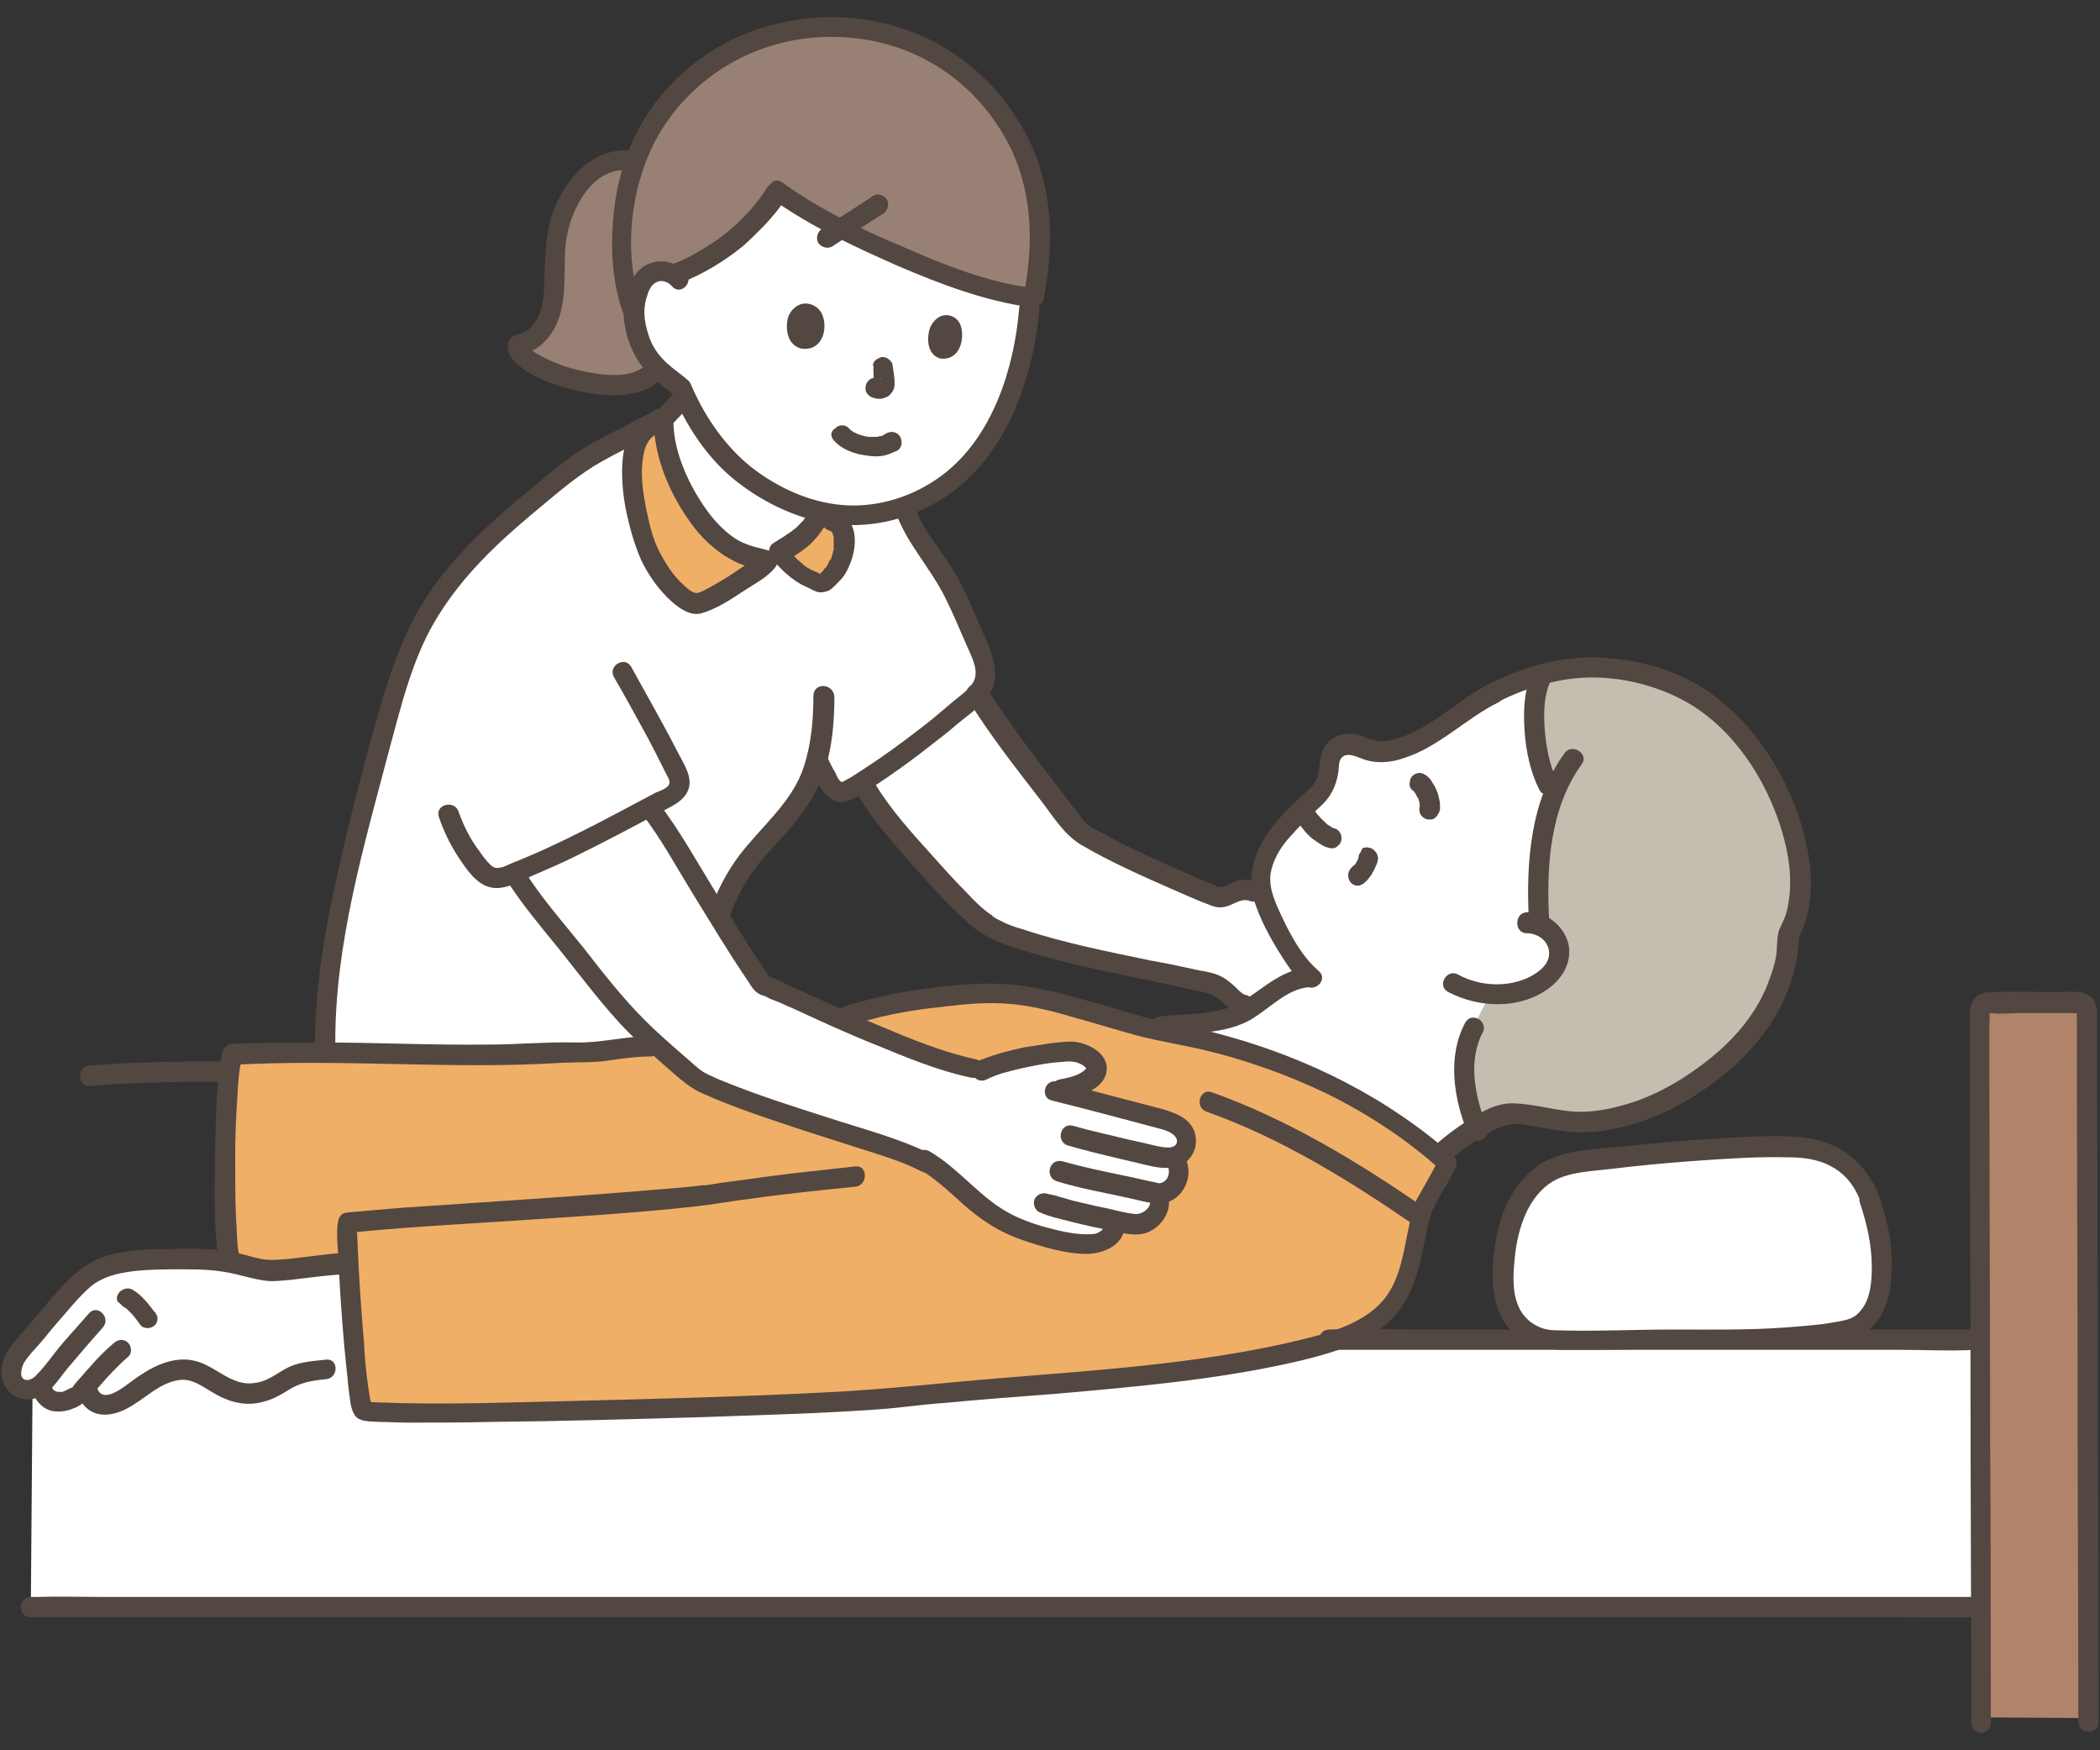 <?xml version="1.0" encoding="utf-8"?>
<!-- Generator: Adobe Illustrator 27.5.0, SVG Export Plug-In . SVG Version: 6.00 Build 0)  -->
<svg version="1.1" id="レイヤー_1" xmlns="http://www.w3.org/2000/svg" xmlns:xlink="http://www.w3.org/1999/xlink" x="0px"
	 y="0px" viewBox="0 0 300 250" style="enable-background:new 0 0 300 250;" xml:space="preserve">
<rect x="0" y="0" width="300" height="250" fill="#333333" stroke="none"/>
<g id="group_00000160186915241253908240000005986105501624910732_">
	<g>
		<path style="fill:#FFFFFF;" d="M5.6,189.2c-0.9,1.1-1.8,2.2-2.7,3.3c-0.9,1.1-1.7,2.7-0.9,4.3c0.9,1.7,2.8,1.3,3.9,0.4
			c0.1,0.3,0.1,0.5,0.1,0.5c0.7,3.2,4.4,2.1,5.7,0.5c0,0,0.3-0.4,0.5-0.7c0.1,0.5,0.3,0.9,0.3,0.9c1.3,4.1,5.8,0.8,7.5-0.5
			c1.8-1.4,5.1-3.1,7.4-2.4c2.7,0.7,4.4,3,7.3,3.3c1.5,0.1,3.1-0.2,4.4-0.8c1.2-0.6,2.1-1.5,3.3-1.9c1.2-0.4,2.4-0.5,4.2-0.7
			c0,0,2.2,0,4.4,0c-0.5-4.5-0.9-10.8-1.1-15.3c-0.2,0-0.3,0-0.3,0c-3,0.2-7,0.8-10,1c-2.4,0.1-4.6-0.8-6.9-1.2
			c-1.4-0.2-3.3-0.4-5.1-0.4c-3.5,0-7.4,0-10.8,0.6c-3.2,0.6-4.9,2.2-7,4.6C8.2,186.1,6.9,187.7,5.6,189.2z"/>
	</g>
	<g>
		<path style="fill:#FFFFFF;" d="M187.4,139.7c-2.3-1.8-5.8-7.9-6.9-11.4c-2.9-2.5-4.3-0.2-6.3,0c-2.2-0.8-4.1-1.5-7.5-3.1
			c-3.9-1.8-8.9-4-12.4-6.2c-2.9-3.2-11.7-14.9-14.1-18.7c0,0-0.3-0.4-0.7-1.1c-1,1-2.5,2-4.2,3.5c-1.8,1.6-8.2,6.4-12.2,8.9
			c0.6,0.9,0.9,1.5,0.9,1.5c2.1,3.6,13.8,17.2,17.2,19.1c-0.6-0.3-1.4-1-2.3-1.8c1.4,1.1,2.3,1.8,2.3,1.8c3.7,2.9,27.2,7.2,30.8,8.1
			c3.2,0.3,4.1,3.2,6,3.3c0,0,0.4,0,1.1,0.1c2.6-1.7,5.1-4.1,8.1-4"/>
	</g>
	<g>
		<path style="fill:#FFFFFF;" d="M282.6,230.1c-2.9,0-245.8,0.1-278.2,0.1L4.7,192c7,0,275,0.1,277.9,0.1V230.1z"/>
	</g>
	<g>
		<path style="fill:#FFFFFF;" d="M188.9,112.5c0.3-0.6,0.6-1.2,0.7-1.9c0.3-1.7,0-3.8,2.4-4.3c0.9-0.2,1.8,0,2.6,0.4
			c4.1,2,9.2-1.5,12.8-3.9c2-1.6,4-2.9,6-3.8c2.5-1.2,4.8-2.1,7-2.7c-0.1,0.2-0.2,0.4-0.2,0.4c-1.9,3.9-1,11.9,0.9,15.5
			c0,0,0.3,0.5,0.8,1.4c-2,5.2-2.5,11.7-2,18.6c0.4,0.2,0.8,0.4,1.2,0.7c0.9,0.7,1.6,1.9,1.7,3c0.2,1.7-0.8,3.3-2.2,4.3
			c-2.2,1.5-4.9,2.1-7.6,2c-1.1,2.2-2.4,4.7-2.4,4.7c-1.9,3.6-1.7,9,0.4,14.3c-1.9,1.2-3.9,2.7-5.3,4c-6.8-5.8-14.8-10.3-23.1-13.4
			c-4.4-1.6-8.8-2.9-13.4-3.8c-1.6-0.3-3.1-0.6-4.6-1c4.6-0.8,7.7-0.3,11.7-1.6c3.7-1.2,7-5.7,11.2-5.6c-2.4-1.9-6.1-8.5-7.1-11.9
			c-0.5-1.7-0.5-3.8,0.7-6.2c1.4-2.9,5.3-6.6,7.2-8.1C188.5,113.2,188.7,112.9,188.9,112.5z"/>
	</g>
	<g>
		<path style="fill:#C3BEAF;" d="M254.7,114.2c3,6.9,3.7,14.2,1,19.2c-0.1,9.7-7.2,18-16,22.7c-4.2,2.7-10.8,4.6-15.5,4.1
			c-4.2-0.5-7-1.5-9.2-1c-1,0.2-2.6,0.9-4.2,1.9c-2.1-5.3-2.4-10.7-0.4-14.3c0,0,1.3-2.5,2.4-4.7c2.7,0.2,5.4-0.4,7.6-2
			c1.4-1,2.4-2.6,2.2-4.3c-0.1-1.1-0.8-2.3-1.7-3c-0.4-0.3-0.8-0.5-1.2-0.7c-0.5-6.9,0.1-13.4,2-18.6c-0.5-0.9-0.8-1.4-0.8-1.4
			c-1.9-3.6-2.8-11.6-0.9-15.5c0,0,0.1-0.1,0.2-0.4c7.1-1.9,13.1-0.8,19,1.5C246,100.3,251.6,107,254.7,114.2z"/>
	</g>
	<g>
		<path style="fill:#EFAF67;" d="M119.9,145.5c3.2-1.2,10.9-3.1,19-3.5c6-0.7,12.3,1.2,18,2.8c3.9,1.3,7.7,2.2,12.2,3.1
			c4.6,0.9,9,2.2,13.4,3.8c8.9,3.3,17.2,8.1,24.3,14.4c-0.4,1-2.4,4.3-3.6,6.6c-1.7,5.8-1.5,12.2-7.1,16.1
			c-11.1,7.6-52.4,8.9-67.9,10.8c-9.6,1.2-67.4,2.7-75.8,2c0,0-0.3,0-0.5,0c0-0.1-0.1-0.2-0.1-0.2c-0.7-1.4-1.6-13.6-2-21
			c-0.2,0-0.3,0-0.3,0c-3,0.2-7,0.8-10,1c-2.3,0.1-4.5-0.8-6.8-1.2c0-0.2,0-0.3,0-0.3c-0.7-4.5-0.8-24.3,0.5-29
			c14-0.9,31.2,0.8,47.8-0.3c4.5,0.3,8.1-0.9,11.9-0.9L119.9,145.5z"/>
	</g>
	<g>
		<path style="fill:#998075;" d="M93.6,52.8c-4.6,5.7-21.5-1.3-19.5-3.6c2.9-0.5,4.6-3.6,4.9-6.4c0.3-2.9,0.1-5.9,0.5-8.8
			c0.7-4.5,3.4-9,6.9-10.6c1.6-0.7,3.2-0.6,4.3-0.4c0,0,7.5,1.7,7.4,12.6S93.6,52.8,93.6,52.8z"/>
	</g>
	<g>
		<path style="fill:#998075;" d="M90.8,22.7c-1,2.7-1.6,5.6-1.9,8.6c-0.3,3.4-0.3,9,1.6,13.6c0-0.9,0.1-1.8,0.4-3
			c0.2-0.6,0.7-1.6,1.1-2.1c0.6-0.7,1.5-1.1,2.5-1.1c0.5,0,1.1,0.2,1.6,0.4c2.6-0.8,6.9-3.4,9.1-5.3c0.8-0.7,2.9-2.8,3.7-3.7
			c0.8-0.9,1.5-2,1.9-2.6c0,0,0.1-0.2,0.2-0.5c0.1,0,0.1,0.1,0.1,0.1c8.2,5.9,27.1,14,36.5,15.1c0.3-1.2,1-5.7,1-8.6
			c0-11.8-5.9-19.3-11.3-23.6c-4.6-3.7-10.4-6-17.4-6.3c-3.5-0.1-7.1,0.3-10.5,1.3c-1.5,0.5-3,1.1-4.5,1.9c-2,1-4.2,2.4-5.2,3.2
			c-0.6,0.5-1.5,1.4-2.1,2c-1.5,1.5-2.9,3.1-4,4.8C92.5,18.8,91.6,20.7,90.8,22.7z"/>
	</g>
	<g>
		<path style="fill:#FFFFFF;" d="M111.1,27.3l-0.4,0.4c-0.3,0.6-1.1,1.7-1.9,2.6c-0.8,0.8-2.8,2.9-3.7,3.7c-2.2,1.9-6.5,4.4-9.1,5.3
			c-0.5-0.3-1-0.4-1.6-0.4c-1,0-1.9,0.4-2.5,1.1c-0.4,0.5-0.9,1.5-1.1,2.1c-0.6,2.3-0.6,3.6,0.1,5.9c0.3,1.1,1.3,3.1,2.1,4
			c0.6,0.7,1.8,1.9,2.5,2.3c0,0,0.7,0.4,1.4,0.8c0.1,0.2,0.2,0.4,0.2,0.4c0.1,0.4,0.3,0.7,0.5,1.1c-0.7,1.1-1.8,2.1-2.8,3.3
			c-0.4,6.6,5.9,19.5,14.1,20.1c0,0,0.3,0.1,0.5,0.1c3.9-2.5,5.2-2.8,7.3-5.9c0,0,0.1-0.4,0.2-1c7.4,1.8,15.5-0.7,20.9-6.1
			c6.4-6.4,9-17,9.3-24.6C137.5,41,119.2,33.1,111.1,27.3z"/>
	</g>
	<g>
		<path style="fill:#FFFFFF;" d="M57.8,94.8c-2.7,7.9-4.6,16.2-6.7,24.2c-2.1,8-3.7,16.1-4.4,24.4c-0.2,2.1-0.2,4.6-0.2,7.2
			c10.9,0.1,22.8,0.7,34.4-0.1c4.5,0.3,8.1-0.9,11.9-0.9l9.8-19.1c2.8-8.6,8.8-11.6,12.1-17.5c0.8-1.3,1.4-2.9,1.8-4.7
			c0.2,0.4,0.3,0.6,0.3,0.6c0.7,1.3,1.4,2.6,2.1,3.5c0.4,0.5,1,0.7,1.6,0.5c3-1.2,12.4-8.3,14.7-10.2c4.3-3.8,7.1-4.4,4.5-10.1
			c-1.7-3.9-3.2-7.9-5.5-11.4c-1.7-2.6-3.7-4.9-4.9-8.1L116.7,74c-2.1,3.1-3.4,3.4-7.3,5.9c-0.2-0.1-0.5-0.1-0.5-0.1
			c-8.3-0.6-14.7-13.9-14.1-20.4c-4.6,2.9-9.7,4.7-13.4,7.7c-3.3,2.7-6.9,5.5-10.1,8.4C66,80.2,60.6,86.9,58.2,93.8
			C58.1,94.2,58,94.5,57.8,94.8z"/>
	</g>
	<g>
		<path style="fill:#B0836A;" d="M283,245.3c0-13.8-0.2-85.7-0.2-101.3c0-0.6,0.5-1.1,1.1-1.1h13.1c0.6,0,1.1,0.5,1.1,1.1
			c0,15.5,0.2,88.5,0.2,101.4L283,245.3z"/>
	</g>
	<g>
		<g>
			<path style="fill:#534741;" d="M172.4,158.8c10.7,3.8,20.5,9.9,29.8,16.3c1.5,1.1,3-1.4,1.4-2.5c-9.5-6.6-19.6-12.7-30.5-16.6
				C171.4,155.4,170.6,158.2,172.4,158.8L172.4,158.8z"/>
		</g>
	</g>
	<g>
		<g>
			<path style="fill:#534741;" d="M120.3,146.9c4.6-1.7,9.5-2.6,14.4-3.1c3.2-0.4,6.5-0.7,9.7-0.4c3.2,0.3,6.3,1.1,9.3,2
				c2.9,0.8,5.8,1.7,8.7,2.5c3.1,0.8,6.2,1.3,9.3,2c6,1.4,11.9,3.5,17.4,6.1c6,2.9,11.7,6.6,16.7,11.1c-0.1-0.6-0.1-1.2-0.2-1.7
				c-0.7,1.5-1.5,2.9-2.3,4.3c-0.4,0.8-1,1.6-1.3,2.5c-0.4,0.9-0.5,1.9-0.7,2.9c-0.8,3.6-1.2,7.6-3.6,10.5
				c-3.2,3.9-9.1,5.1-13.7,6.2c-13.3,3-27.1,3.9-40.6,5c-8.6,0.7-17.2,1.7-25.9,2.1c-11.8,0.6-23.6,0.9-35.5,1.2
				c-9.4,0.2-18.8,0.6-28.2,0.2c-0.6,0-1.2-0.1-1.8-0.1c0.4,0.2,0.8,0.5,1.2,0.7c-0.3-0.5,0,0.2-0.1-0.2c0-0.2-0.1-0.4-0.2-0.7
				c-0.1-0.6-0.2-1.3-0.3-1.9c-0.3-2.1-0.5-4.2-0.6-6.3c-0.4-4.5-0.7-9.1-0.9-13.6c0-0.8-0.1-1.6-0.1-2.3c0-0.3,0-0.5,0-0.8
				c0-0.5,0,0.1-0.1,0.3c-0.4,0.2-0.8,0.5-1.2,0.7c7.7-0.8,15.4-1.2,23.1-1.7c8.9-0.6,17.8-1.1,26.7-2.1c2.7-0.3,5.3-0.8,7.9-1.1
				c4.9-0.7,9.9-1.2,14.8-1.7c1.8-0.2,1.8-3.1,0-2.9c-4.3,0.5-8.6,0.9-12.9,1.5c-2.2,0.3-4.4,0.6-6.6,0.9c-0.6,0.1-1.3,0.2-1.9,0.3
				c-0.1,0-0.2,0-0.3,0c0.4-0.1,0,0-0.1,0c-3.3,0.4-6.7,0.6-10,0.9c-9.9,0.8-19.8,1.4-29.8,2.1c-3.4,0.2-6.7,0.5-10,0.8
				c-0.7,0.1-1.5,0-1.9,0.5c-0.4,0.4-0.4,0.9-0.5,1.5c-0.1,1.3,0,2.6,0.1,3.9c0.2,4.5,0.5,9,0.9,13.5c0.2,2,0.4,4,0.6,5.9
				c0.2,1.2,0.2,2.6,0.8,3.6c0.6,1.2,2.5,1,3.7,1.1c1.3,0,2.7,0.1,4,0.1c3.9,0,7.9,0,11.8-0.1c10.2-0.1,20.5-0.4,30.7-0.7
				c8.2-0.3,16.5-0.5,24.7-1.1c3.1-0.2,6.2-0.7,9.3-0.9c5.3-0.5,10.5-0.9,15.8-1.3c11.4-1,23-2,34.1-4.5c3.9-0.9,8.1-2,11.5-4.1
				c2.6-1.6,4.5-4,5.6-6.8c1.2-2.9,1.6-6.1,2.3-9.2c0.7-2.8,2.6-5,3.8-7.6c0.3-0.6,0.3-1.3-0.2-1.7c-9.3-8.3-20.7-14-32.7-17.3
				c-3.2-0.9-6.5-1.5-9.8-2.2c-3-0.7-5.9-1.7-8.9-2.5c-3.2-0.9-6.4-1.8-9.6-2.3c-3.3-0.5-6.5-0.5-9.8-0.2
				c-5.9,0.5-11.9,1.5-17.5,3.5C117.8,144.7,118.5,147.5,120.3,146.9L120.3,146.9z"/>
		</g>
	</g>
	<g>
		<g>
			<path style="fill:#534741;" d="M34.1,179.4c0.1,0.4,0-0.2,0-0.3c0-0.2,0-0.4-0.1-0.6c0-0.4-0.1-0.9-0.1-1.3
				c-0.1-1.2-0.1-2.3-0.2-3.5c-0.1-2.8-0.1-5.6-0.1-8.4c0-2.8,0.1-5.6,0.3-8.5c0.1-1.9,0.2-3.9,0.7-5.8c-0.5,0.4-0.9,0.7-1.4,1.1
				c15.7-0.9,31.4,0.7,47.1-0.3c2.2-0.1,4.3,0,6.5-0.3c2-0.3,4.1-0.6,6.1-0.6c1.8,0,1.8-2.9,0-2.9c-3.6,0-7.1,1-10.7,0.9
				c-4.1-0.1-8.3,0.3-12.5,0.3c-8,0.1-15.9-0.3-23.9-0.3c-4.2,0-8.4,0-12.6,0.2c-0.6,0-1.2,0.4-1.4,1.1c-0.5,2-0.6,4.2-0.8,6.3
				c-0.2,2.9-0.2,5.8-0.3,8.7c0,4.9-0.2,9.9,0.5,14.8C31.6,182,34.4,181.2,34.1,179.4L34.1,179.4z"/>
		</g>
	</g>
	<g>
		<g>
			<path style="fill:#534741;" d="M189.8,192.8c3.1,0,6.1,0,9.2,0c7.4,0,14.8,0,22.2,0c8.9,0,17.8,0,26.7,0c7.7,0,15.5,0,23.2,0
				c3.7,0,7.5,0.2,11.2,0c0.1,0,0.1,0,0.2,0c1.8,0,1.8-2.9,0-2.9c-3.1,0-6.1,0-9.2,0c-7.4,0-14.8,0-22.2,0c-8.9,0-17.8,0-26.7,0
				c-7.7,0-15.5,0-23.2,0c-3.7,0-7.5-0.2-11.2,0c-0.1,0-0.1,0-0.2,0C188,190,188,192.8,189.8,192.8L189.8,192.8z"/>
		</g>
	</g>
	<g>
		<g>
			<path style="fill:#534741;" d="M4.4,231c2.5,0,5,0,7.5,0c6.7,0,13.5,0,20.2,0c10,0,20,0,30,0c12.1,0,24.3,0,36.4,0
				c13.4,0,26.8,0,40.1,0c13.4,0,26.8,0,40.2,0c12.6,0,25.2,0,37.8,0c10.6,0,21.1,0,31.7,0c7.7,0,15.3,0,23,0c3.6,0,7.2,0.1,10.8,0
				c0.2,0,0.3,0,0.5,0c1.8,0,1.8-2.9,0-2.9c-2.5,0-5,0-7.5,0c-6.7,0-13.5,0-20.2,0c-10,0-20,0-30,0c-12.1,0-24.3,0-36.4,0
				c-13.4,0-26.8,0-40.1,0c-13.4,0-26.8,0-40.2,0c-12.6,0-25.2,0-37.8,0c-10.6,0-21.1,0-31.7,0c-7.7,0-15.3,0-23,0
				c-3.6,0-7.2-0.1-10.8,0c-0.2,0-0.3,0-0.5,0C2.5,228.2,2.5,231,4.4,231L4.4,231z"/>
		</g>
	</g>
	<g>
		<g>
			<path style="fill:#534741;" d="M284.4,246.1c0-13.8,0-27.5-0.1-41.3c0-17-0.1-33.9-0.1-50.9c0-2.6,0-5.2,0-7.8c0-0.4,0.1-1,0-1.4
				c0-0.1,0-0.3,0-0.3c-0.1,0.1-0.2,0.2-0.3,0.3c0,0,0,0,0,0c0.1,0.1,0.3,0,0.4,0c1.3,0.2,2.9,0,4.2,0c1.8,0,3.7,0,5.5,0
				c0.7,0,1.3,0,2,0c0.2,0,0.8,0.1,1,0c-0.4,0.2-0.1-0.4-0.3,0.1c-0.1,0.2,0,0.5,0,0.6c0,0.6,0,1.1,0,1.7c0,1.2,0,2.5,0,3.7
				c0,16.2,0.1,32.4,0.1,48.6c0,14.7,0.1,29.4,0.1,44.1c0,0.8,0,1.7,0,2.5c0,1.8,2.9,1.8,2.9,0c0-13.8,0-27.5-0.1-41.3
				c0-17.2-0.1-34.3-0.1-51.5c0-2.5,0-5.1,0-7.6c0-0.5,0-1.1-0.1-1.7c-0.2-1.3-1.2-2.1-2.5-2.2c-1-0.1-2,0-3,0c-3.3,0-6.6-0.1-9.8,0
				c-1.9,0.1-2.8,1.3-2.8,3.1c0,1.1,0,2.1,0,3.2c0,16.2,0.1,32.4,0.1,48.5c0,15.6,0.1,31.1,0.1,46.7c0,0.9,0,1.8,0,2.7
				C281.5,248,284.4,248,284.4,246.1L284.4,246.1z"/>
		</g>
	</g>
	<g>
		<path style="fill:#FFFFFF;" d="M79.7,121.9c4.6-2.1,9.1-4.5,13.1-6.7c0.1,0.1,0.1,0.2,0.1,0.2c1.6,2.1,4.4,6.8,6.2,9.7
			c1.6,2.5,6.7,11,9.9,15.6c1.5,0.2,22.2,10.8,31.2,12.1c2.9-1.4,9-2.5,12.3-2.7c2.2-0.1,3.9,1.1,4.1,2.1c0.3,1.8-2.2,2.8-5.9,3.6
			c4.1,1,11.2,2.9,15.7,4.1c1.4,0.4,3.4,1.5,3,3.5c-0.3,1.2-1.1,1.7-2,1.8c0.3,0.3,0.4,0.4,0.4,0.4c0.7,0.6,0.7,1.9,0.3,2.9
			c-0.3,0.9-1.4,1.8-2.7,1.9c0.5,0.7,0.5,1.6,0.1,2.4c-0.4,0.9-1.8,2.4-3.8,1.9c-0.7-0.1-1.6-0.3-2.6-0.5c0.1,0.4,0.2,0.6,0.2,0.6
			c0.3,1.1-1.3,2.6-2.8,2.8c-3.7,0.4-9.1-1.5-11.5-2.4c-2.8-1.1-5.4-3.3-7.4-5.2c-1.3-1.2-3.5-3-5-4c-0.1-0.1-0.2-0.1-0.2-0.1
			c-2.3-1.2-7.3-2.6-10-3.5c-5.8-1.9-20-6.3-23.2-8.5c-5.7-5-8.1-6.7-12.9-12.7c-1.7-2.2-11.1-13.6-12.7-16.3c0,0-0.1-0.1-0.2-0.4
			C75.4,123.9,77.6,122.9,79.7,121.9z"/>
	</g>
	<g>
		<g>
			<path style="fill:#534741;" d="M139.4,151.3c-4.7-1-9.3-2.9-13.8-4.8c-4.3-1.8-8.5-3.8-12.8-5.7c-1.1-0.5-2.2-1.2-3.4-1.4
				c0.3,0.2,0.6,0.4,0.9,0.7c-3-4.3-5.6-8.7-8.4-13.2c-2.5-4.1-4.9-8.4-7.8-12.2c-1.1-1.4-3.6,0-2.5,1.4c2.8,3.6,5,7.7,7.4,11.6
				c2.6,4.2,5.1,8.4,7.9,12.5c0.5,0.8,0.9,1.5,1.8,1.9c0.3,0.1,0.7,0.2,1,0.4c-0.2-0.1,0.4,0.2,0.4,0.2c0.3,0.1,0.5,0.2,0.8,0.3
				c0.8,0.3,1.5,0.7,2.3,1c3.9,1.8,7.8,3.6,11.8,5.2c4.4,1.8,8.9,3.7,13.6,4.7C140.5,154.4,141.2,151.7,139.4,151.3L139.4,151.3z"/>
		</g>
	</g>
	<g>
		<g>
			<path style="fill:#534741;" d="M133.1,164.9c-4.6-2.3-9.7-3.6-14.6-5.2c-5-1.6-10.1-3.2-15-5.2c-0.8-0.3-1.7-0.7-2.5-1.1
				c-1-0.5-1.7-1.2-2.5-1.9c-2.2-1.9-4.4-3.8-6.4-5.8c-3.2-3.2-6-6.8-8.8-10.4c-2.9-3.6-6.1-7.2-8.5-11.1c-1-1.6-3.5-0.1-2.5,1.4
				c2.2,3.5,5,6.8,7.6,10c2.8,3.5,5.5,7.1,8.5,10.4c1.9,2.1,4,3.9,6.1,5.8c1.9,1.6,3.6,3.4,5.9,4.4c4.7,2.1,9.7,3.7,14.5,5.3
				c2.5,0.8,5,1.6,7.5,2.4c3.1,1,6.3,1.9,9.2,3.4C133.3,168.2,134.8,165.8,133.1,164.9L133.1,164.9z"/>
		</g>
	</g>
	<g>
		<g>
			<path style="fill:#534741;" d="M46.6,194.2c-1.8,0.2-3.6,0.3-5.2,1c-1.7,0.8-2.9,2-4.8,2.3c-3.6,0.7-5.8-2.6-9.1-3.2
				c-3.2-0.6-6.3,1.2-8.7,3c-1.1,0.8-4.1,3.3-4.9,1c-0.6-1.7-3.4-1-2.8,0.8c1.1,3.2,4,3.6,6.8,2.2c2.7-1.3,4.7-3.8,7.8-4.2
				c1.8-0.2,3.3,1,4.7,1.8c1.5,0.9,3,1.5,4.7,1.6c2.2,0.1,4.2-0.7,6-1.9c1.7-1.1,3.4-1.4,5.4-1.6C48.4,196.9,48.4,194,46.6,194.2
				L46.6,194.2z"/>
		</g>
	</g>
	<g>
		<g>
			<path style="fill:#534741;" d="M49.5,178.9c-2.7,0.2-5.4,0.6-8.1,0.9c-1.4,0.1-2.8,0.3-4.2,0c-1.4-0.3-2.8-0.8-4.3-1
				c-2.8-0.5-5.8-0.5-8.6-0.4c-2.9,0-6,0.1-8.8,0.9c-2.2,0.6-4.1,1.9-5.7,3.5c-2,2-3.8,4.2-5.6,6.4c-1.7,2-4.1,4.1-4,6.9
				c0.1,2.4,2.1,4.2,4.5,3.7c2.3-0.4,3.5-2.6,4.9-4.3c1.7-2,3.4-4,5.1-5.9c1.2-1.4-0.8-3.4-2-2c-1.2,1.4-2.5,2.8-3.7,4.2
				c-1.3,1.5-2.4,3.2-3.8,4.6c-0.3,0.4-1,0.8-1.5,0.7c-1.1-0.2-0.6-1.8-0.3-2.4c0.6-1,1.5-1.9,2.2-2.7c0.9-1,1.7-2.1,2.6-3.1
				c1.5-1.7,3-3.6,4.7-5.1c1.7-1.4,3.7-1.9,5.9-2.2c2.5-0.3,5-0.3,7.5-0.3c2.5,0,4.9,0.1,7.4,0.7c1.3,0.3,2.6,0.7,4,0.9
				c1.3,0.2,2.6,0,3.9-0.1c2.6-0.3,5.3-0.7,7.9-0.8C51.4,181.6,51.4,178.8,49.5,178.9L49.5,178.9z"/>
		</g>
	</g>
	<g>
		<g>
			<path style="fill:#534741;" d="M4.6,198.5c0.3,1.4,1.3,2.6,2.7,3c1.3,0.3,2.6,0,3.8-0.6c0.5-0.3,1-0.6,1.4-1
				c0.5-0.6,1.1-1.2,1.7-1.9c1.3-1.5,2.6-2.9,4.1-4.2c0.6-0.5,0.5-1.5,0-2c-0.6-0.6-1.4-0.5-2,0c-1.3,1.1-2.4,2.2-3.5,3.5
				c-0.6,0.6-1.1,1.3-1.7,1.9c-0.1,0.2-0.3,0.3-0.4,0.5c-0.3,0.3-0.3,0.4-0.1,0.2c0,0,0,0-0.1,0.1c-0.1,0.1-0.1,0.1-0.2,0.2
				c-0.1,0-0.1,0.1-0.2,0.1c0.1-0.1,0.2-0.1,0.1-0.1c-0.2,0.1-0.4,0.2-0.6,0.3c0,0-0.4,0.2-0.2,0.1c0.2-0.1-0.2,0.1-0.2,0.1
				c-0.1,0-0.2,0.1-0.3,0.1c0,0-0.4,0.1-0.2,0c0.2,0-0.1,0-0.2,0c-0.1,0-0.2,0-0.3,0c-0.3,0,0,0,0,0c-0.1,0-0.2-0.1-0.3-0.1
				c-0.1,0,0.2,0.2,0,0c0,0-0.3-0.2-0.2-0.1c0.2,0.1-0.1-0.1-0.1-0.1c-0.1-0.1,0-0.1,0.1,0.1c0,0-0.1-0.1-0.1-0.1
				c0-0.1-0.1-0.1-0.1-0.2c0,0.1,0.1,0.1,0,0c-0.1-0.2-0.1-0.3-0.1-0.5c-0.2-0.8-1-1.2-1.8-1C4.8,196.9,4.4,197.7,4.6,198.5
				L4.6,198.5z"/>
		</g>
	</g>
	<g>
		<g>
			<path style="fill:#534741;" d="M17.7,186.7c0.2,0.1,0.4,0.2,0.6,0.4c-0.1-0.1-0.2-0.1-0.3-0.2c0.9,0.7,1.5,1.6,2.1,2.4
				c0.2,0.3,0.7,0.4,1,0.4c0.4,0,0.8-0.2,1-0.4c0.3-0.3,0.4-0.6,0.4-1c0-0.1,0-0.3-0.1-0.4c-0.1-0.2-0.2-0.5-0.4-0.6
				c-0.4-0.5-0.8-1.1-1.3-1.6c-0.5-0.6-1.1-1.1-1.8-1.5c-0.3-0.2-0.7-0.2-1.1-0.1c-0.3,0.1-0.7,0.3-0.9,0.7
				c-0.2,0.3-0.3,0.7-0.1,1.1C17.2,186.2,17.4,186.5,17.7,186.7L17.7,186.7z"/>
		</g>
	</g>
	<g>
		<g>
			<path style="fill:#534741;" d="M31.5,151.6c-6.2,0-12.5,0.1-18.7,0.6c-1.8,0.1-1.8,3,0,2.9c6.2-0.5,12.5-0.6,18.7-0.6
				C33.4,154.5,33.4,151.6,31.5,151.6L31.5,151.6z"/>
		</g>
	</g>
	<g>
		<g>
			<path style="fill:#534741;" d="M140.9,154.2c1.6-0.8,3.3-1.2,5-1.6c1.9-0.4,3.7-0.8,5.6-0.9c0.9-0.1,1.8-0.2,2.7,0.2
				c0.3,0.1,0.6,0.3,0.8,0.5c0.2,0.2,0.1,0.1,0.2,0.2c-0.1-0.1,0,0,0,0c0,0,0,0,0,0c0-0.1,0-0.1-0.1,0.1c0.1-0.1,0.1-0.1-0.1,0.1
				c-0.2,0.2-0.4,0.3-0.7,0.5c-0.9,0.5-2,0.7-3,0.9c-1.8,0.4-1,3.2,0.8,2.8c2.1-0.5,5.2-1.2,5.9-3.6c0.7-2.7-2.2-4.3-4.5-4.6
				c-1.1-0.1-2.2,0.1-3.3,0.2c-1.3,0.2-2.6,0.4-3.9,0.6c-2.3,0.5-4.7,1.1-6.9,2.1C137.8,152.5,139.3,155,140.9,154.2L140.9,154.2z"
				/>
		</g>
	</g>
	<g>
		<g>
			<path style="fill:#534741;" d="M150.3,157.2c5.2,1.3,10.5,2.7,15.7,4.1c0.7,0.2,1.8,0.6,2.1,1.4c0.2,0.9-0.5,1.2-1.2,1.2
				c-1,0-2-0.3-2.9-0.5c-1.2-0.3-2.3-0.5-3.5-0.8c-2.4-0.6-4.8-1.1-7.2-1.8c-1.8-0.5-2.5,2.2-0.8,2.8c2.4,0.7,4.9,1.3,7.4,1.9
				c1.3,0.3,2.6,0.6,3.8,0.9c1.3,0.3,2.7,0.6,4,0.3c3.2-0.5,4.2-4.5,1.9-6.6c-1-0.9-2.3-1.3-3.6-1.7c-1.5-0.4-3.1-0.8-4.6-1.2
				c-3.4-0.9-6.9-1.8-10.3-2.7C149.2,154,148.5,156.8,150.3,157.2L150.3,157.2z"/>
		</g>
	</g>
	<g>
		<g>
			<path style="fill:#534741;" d="M164.1,171.1c0.8,1.1-0.8,2.4-1.9,2.3c-1.3-0.1-2.7-0.5-4-0.8c-1.6-0.3-3.2-0.7-4.9-1.1
				c-0.7-0.2-1.4-0.4-2.1-0.6c-0.3-0.1-0.5-0.2-0.8-0.2c-0.1,0-0.2-0.1-0.4-0.1c-0.4-0.1,0.1,0.1-0.1,0c-0.7-0.3-1.5-0.2-2,0.5
				c-0.4,0.6-0.2,1.6,0.5,2c1.5,0.7,3.1,1,4.6,1.4c1.9,0.5,3.9,0.9,5.8,1.3c1.9,0.4,4,1,5.8-0.1c2-1.2,3.2-3.8,1.8-5.9
				C165.6,168.1,163.1,169.6,164.1,171.1L164.1,171.1z"/>
		</g>
	</g>
	<g>
		<g>
			<path style="fill:#534741;" d="M131.2,166.9c2.4,1.4,4.5,3.4,6.5,5.2c2.5,2.2,5.1,3.9,8.3,5c2.9,1,5.9,1.9,8.9,2
				c2.7,0.1,6.2-1.4,5.7-4.6c-0.3-1.8-3-1-2.8,0.8c0-0.2-0.2,0.2-0.3,0.3c-0.2,0.2-0.3,0.3-0.5,0.4c-0.5,0.3-1.1,0.3-1.7,0.3
				c-1.3,0-2.6-0.2-3.9-0.5c-2.2-0.5-4.6-1.2-6.6-2.2c-4.6-2.2-7.7-6.7-12.1-9.2C131,163.6,129.6,166,131.2,166.9L131.2,166.9z"/>
		</g>
	</g>
	<g>
		<g>
			<path style="fill:#534741;" d="M150.9,168.7c3.5,1.1,7.2,1.7,10.7,2.5c1.9,0.4,4,1.2,5.9,0.2c2.3-1.3,3.1-4.7,1.3-6.7
				c-1.3-1.4-3.3,0.7-2,2c0.4,0.4,0.1,1.5-0.2,1.8c-0.3,0.3-0.6,0.5-1,0.5c0.3,0,0,0-0.1,0c-0.1,0-0.3-0.1-0.4-0.1
				c-1.5-0.3-3.1-0.7-4.6-1c-2.9-0.6-5.8-1.2-8.6-2C149.9,165.3,149.2,168.1,150.9,168.7L150.9,168.7z"/>
		</g>
	</g>
	<g>
		<g>
			<path style="fill:#534741;" d="M116.2,99.4c0,3.4-0.3,6.9-1.4,10.2c-0.8,2.5-2.4,4.7-4.1,6.7c-1.7,2-3.5,3.8-5.1,5.9
				c-1.8,2.4-3.2,5.1-4.2,8c-0.6,1.8,2.2,2.5,2.8,0.8c1-2.9,2.5-5.5,4.4-7.9c1.7-2,3.5-3.8,5.2-5.9c1.7-2.2,3.1-4.5,4-7.1
				c1.1-3.4,1.4-7.1,1.4-10.6C119,97.5,116.2,97.5,116.2,99.4L116.2,99.4z"/>
		</g>
	</g>
	<g>
		<g>
			<path style="fill:#534741;" d="M93.5,58.6c-3.1,1.8-6.3,3.2-9.4,5c-2.9,1.7-5.5,3.9-8.1,6.1c-5.3,4.3-10.3,8.8-14.3,14.4
				c-4,5.7-6.1,12.3-8,19c-2,7.2-3.9,14.5-5.5,21.8c-1.8,7.9-3.2,16.1-3.2,24.3c0,1.8,2.9,1.8,2.9,0c-0.1-14.3,4.1-28.4,7.7-42.1
				c1.8-6.6,3.4-13.5,7.1-19.3c3.5-5.6,8.1-10,13.1-14.2c2.9-2.4,5.8-5,9-7c3.3-2,6.8-3.5,10.1-5.4C96.5,60.1,95.1,57.6,93.5,58.6
				L93.5,58.6z"/>
		</g>
	</g>
	<g>
		<path style="fill:#EFAF67;" d="M94.8,60.4c0.1,6.8,6.2,18.8,14.1,19.4l0.8,0.2l-0.4,0.4c-2.4,1.6-6.9,5-9.7,5.7
			c-2.3-0.1-5.1-3.6-6.6-6.7C90.8,75.2,87.4,60.4,94.8,60.4"/>
	</g>
	<g>
		<path style="fill:#EFAF67;" d="M116.7,74c-1.7,2.5-2.9,3.2-5.5,4.8c0.9,1.2,2.6,2.8,4.2,3.5c2.3,1,1.7,1.3,3.4-0.5
			c1.8-1.9,2.8-7,0-7.7L116.7,74z"/>
	</g>
	<g>
		<g>
			<path style="fill:#534741;" d="M93.4,60.4c0.1,4.8,2.1,9.7,4.8,13.6c1.4,2.1,3.1,3.9,5.2,5.3c1,0.6,2,1.2,3.1,1.5
				c1,0.3,1.9,0.4,2.8,0.6c-0.2-0.8-0.4-1.6-0.6-2.4c-0.7,0.9-2.1,1.6-3.1,2.3c-1.4,1-2.9,1.9-4.4,2.7c-0.4,0.2-1.2,0.7-1.7,0.7
				c-0.6,0-1.4-0.7-1.8-1.1c-1.5-1.3-2.6-3.1-3.5-4.8c-0.9-1.7-1.4-3.8-1.8-5.7c-0.5-2.4-0.9-4.9-0.6-7.3c0.2-1.9,0.9-3.9,3-4
				c1.8,0,1.8-2.9,0-2.9c-6.7,0.2-6.3,8.6-5.5,13.3c0.5,2.6,1.2,5.3,2.3,7.8c0.9,1.9,2.2,3.8,3.7,5.3c1.2,1.2,3.1,2.8,4.9,2.3
				c2.1-0.6,4.1-1.9,5.9-3.1c1.5-1,3.5-2,4.6-3.4c0.7-0.8,0.5-2.1-0.6-2.4c-1.8-0.5-3.4-0.7-5.1-1.8c-1.8-1.2-3.3-2.9-4.5-4.7
				c-2.3-3.4-4.2-7.7-4.3-11.8C96.2,58.5,93.4,58.5,93.4,60.4L93.4,60.4z"/>
		</g>
	</g>
	<g>
		<g>
			<path style="fill:#534741;" d="M115.5,73.3c-0.2,0.3-0.4,0.6-0.6,0.8c0.2-0.3-0.1,0.1-0.1,0.2c-0.1,0.1-0.2,0.2-0.3,0.3
				c-0.4,0.4-0.7,0.8-1.2,1.1c-0.1,0-0.1,0.1-0.2,0.1c0.2-0.1,0.2-0.1,0.1,0c-0.1,0.1-0.2,0.2-0.3,0.2c-0.2,0.2-0.5,0.3-0.7,0.5
				c-0.5,0.3-1.1,0.7-1.6,1c-0.9,0.5-0.9,1.5-0.3,2.3c1.1,1.4,2.6,2.8,4.2,3.7c0.7,0.3,1.4,0.7,2.1,1c0.6,0.2,1.3,0.1,1.9-0.2
				c0.6-0.4,1.1-1,1.6-1.5c0.5-0.5,0.8-1.1,1.1-1.7c0.6-1.3,1-2.8,0.9-4.3c-0.1-1.7-1-3.4-2.8-3.8c-0.7-0.2-1.6,0.2-1.8,1
				c-0.2,0.8,0.2,1.6,1,1.8c0.1,0,0.1,0,0.2,0.1c0.2,0-0.3-0.2-0.1-0.1c0,0,0.3,0.2,0.3,0.2c-0.1,0.1-0.3-0.2-0.1-0.1
				c0,0,0.1,0.1,0.1,0.1c0,0,0.2,0.2,0,0c-0.2-0.2,0,0,0,0.1c0,0.1,0.1,0.3,0.2,0.3c0,0-0.1-0.3-0.1-0.1c0,0,0,0.1,0,0.1
				c0,0.1,0.1,0.2,0.1,0.4c0,0,0,0.2,0,0.2c0,0,0-0.4,0-0.1c0,0.3,0,0.5,0,0.8c0,0.2,0,0.3,0,0.5c0,0.2-0.1,0,0-0.1c0,0,0,0.2,0,0.3
				c0,0.1-0.4,1.7-0.5,1.6c0,0,0.1-0.3,0-0.1c0,0.1-0.1,0.1-0.1,0.2c-0.1,0.1-0.1,0.3-0.2,0.4c-0.1,0.2-0.2,0.5-0.4,0.6
				c0.2-0.2,0.2-0.2,0.1-0.1c0,0-0.1,0.1-0.1,0.1c-0.1,0.1-0.2,0.2-0.3,0.4c-0.2,0.2-0.4,0.4-0.6,0.6c-0.1,0.1-0.4,0.3,0,0
				c-0.2,0.1,0,0,0.1,0c-0.2,0.1,0.3,0,0.3,0c0.3,0.1,0,0-0.1,0c-0.2,0,0.4,0.2,0.1,0.1c0,0-0.1,0-0.1-0.1c-0.1,0-0.2-0.1-0.3-0.2
				c-0.3-0.2-0.7-0.3-1.1-0.5c-0.4-0.2-0.7-0.4-1.1-0.7c-0.1-0.1-0.1-0.1-0.2-0.2c0.2,0.2-0.1-0.1-0.1-0.1c-0.2-0.1-0.3-0.3-0.5-0.4
				c-0.6-0.6-1.3-1.2-1.8-1.9c-0.1,0.8-0.2,1.5-0.3,2.3c1.1-0.7,2.3-1.4,3.3-2.2c1-0.8,1.9-1.9,2.6-3c0.4-0.6,0.1-1.6-0.5-2
				C116.7,72.4,115.9,72.6,115.5,73.3L115.5,73.3z"/>
		</g>
	</g>
	<g>
		<g>
			<path style="fill:#534741;" d="M128,73.3c1.6,4.4,4.9,7.8,7,12c1.1,2.2,2.1,4.6,3.1,6.9c0.6,1.4,1.7,3.3,1.1,4.9
				c-0.5,1.2-1.8,2.1-2.8,2.9c-1.1,0.9-2.1,1.8-3.2,2.7c-2.4,1.9-4.9,3.8-7.5,5.6c-1.3,0.9-2.7,1.8-4.1,2.7
				c-0.3,0.2-0.6,0.3-0.9,0.5c-0.1,0.1-0.5,0.2-0.4,0.2c-0.5-0.1-0.8-1-1-1.4c-0.4-0.6-0.7-1.3-1-1.9c-0.9-1.6-3.3-0.2-2.5,1.4
				c1,1.9,2.3,5.3,4.9,4.7c1.3-0.3,2.6-1.2,3.7-1.9c3.1-2,6-4.1,8.9-6.4c1-0.8,2.1-1.6,3-2.4c1.5-1.3,3.2-2.4,4.5-3.9
				c3-3.5,0.3-7.8-1.2-11.4c-1.2-2.9-2.5-5.8-4.3-8.4c-1.6-2.4-3.5-4.7-4.5-7.4C130.2,70.9,127.4,71.6,128,73.3L128,73.3z"/>
		</g>
	</g>
	<g>
		<g>
			<path style="fill:#534741;" d="M87.7,96.7c1.7,2.9,3.3,5.9,4.9,8.8c0.8,1.5,1.6,3.1,2.4,4.7c0.2,0.5,0.8,1.2,0.6,1.8
				c-0.2,0.6-1.4,1-1.9,1.2c-6.8,3.6-13.5,7.3-20.6,10.1c-0.7,0.3-1.9,1-2.7,0.5c-0.7-0.5-1.4-1.5-1.9-2.2c-1.3-1.7-2.3-3.7-3-5.7
				c-0.6-1.7-3.4-1-2.8,0.8c0.7,2.1,1.7,4.1,2.9,5.9c1,1.5,2.4,3.6,4.3,4.1c2,0.6,4.4-0.8,6.1-1.6c2.1-0.9,4.2-1.8,6.2-2.8
				c4.1-2,8-4.1,12-6.2c1.6-0.9,3.6-1.6,4.2-3.5c0.5-1.8-0.8-3.6-1.6-5.2c-2.1-4.1-4.4-8.1-6.6-12.1C89.3,93.6,86.8,95.1,87.7,96.7
				L87.7,96.7z"/>
		</g>
	</g>
	<g>
		<g>
			<path style="fill:#534741;" d="M95.6,61.1c1.1-1.3,2.5-2.5,3.4-3.9c0.4-0.6,0.2-1.6-0.5-2c-0.7-0.4-1.5-0.2-2,0.5
				c-0.1,0.2-0.3,0.5-0.5,0.7c0.1-0.1,0.1-0.2,0.2-0.3c-0.8,1.1-1.8,2-2.7,3c-0.3,0.3-0.4,0.6-0.4,1c0,0.4,0.2,0.8,0.4,1
				c0.3,0.3,0.6,0.4,1,0.4C94.9,61.5,95.3,61.4,95.6,61.1L95.6,61.1z"/>
		</g>
	</g>
	<g>
		<g>
			<path style="fill:#534741;" d="M122.7,113.8c2.3,3.8,5.4,7.2,8.3,10.5c1.7,1.9,3.4,3.8,5.3,5.6c1.3,1.3,2.6,2.6,4.1,3.5
				c1.6,0.9,3-1.5,1.4-2.5c-0.7-0.4-1.4-1-2-1.6c-0.7,0.7-1.4,1.4-2,2c1,0.8,2,1.7,3.1,2.4c0.9,0.5,1.9,0.9,2.9,1.3
				c2.8,1,5.7,1.7,8.7,2.5c5.8,1.4,11.7,2.5,17.5,3.8c1.2,0.3,2.5,0.4,3.5,1c1.6,1,2.5,2.5,4.4,2.7c1.8,0.2,1.8-2.6,0-2.9
				c-0.4-0.1-0.9-0.6-1.2-0.9c-0.6-0.6-1.3-1.2-2-1.6c-1.1-0.6-2.2-0.8-3.4-1c-2.3-0.5-4.6-1-6.9-1.4c-6.2-1.3-12.4-2.5-18.4-4.5
				c-1.1-0.3-2.2-0.7-3.1-1.2c-0.2-0.1-0.4-0.2-0.6-0.3c-0.1-0.1-0.6-0.4-0.2-0.1c-0.8-0.6-1.5-1.2-2.3-1.8c-1.4-1.1-3.4,0.8-2,2
				c0.8,0.7,1.6,1.5,2.6,2c0.5-0.8,1-1.7,1.4-2.5c-1.3-0.8-2.6-2.1-3.7-3.3c-1.8-1.8-3.4-3.6-5.1-5.5c-2.8-3.1-5.7-6.3-7.9-9.9
				C124.3,110.8,121.8,112.2,122.7,113.8L122.7,113.8z"/>
		</g>
	</g>
	<g>
		<g>
			<path style="fill:#534741;" d="M138.2,99.8c3.2,5.2,7,10,10.7,14.8c1.6,2.1,3.2,4.7,5.6,6.1c4.1,2.4,8.4,4.3,12.7,6.2
				c1.9,0.8,3.8,1.7,5.7,2.4c1,0.4,1.8,0.4,2.8,0c1-0.4,1.8-1,2.9-0.6c1.8,0.6,2.5-2.2,0.8-2.8c-0.9-0.3-1.8-0.3-2.7-0.1
				c-0.7,0.2-1.5,0.9-2.3,0.9c-0.6,0-1.4-0.5-1.9-0.7c-0.9-0.3-1.8-0.7-2.6-1.1c-4.1-1.8-8.3-3.6-12.2-5.8c-0.8-0.4-1.7-0.8-2.4-1.4
				c-0.4-0.3-0.7-0.8-1-1.2c-0.8-1-1.6-2-2.4-3.1c-2-2.6-4-5.2-6-7.9c-1.7-2.4-3.4-4.8-5-7.3C139.7,96.8,137.3,98.2,138.2,99.8
				L138.2,99.8z"/>
		</g>
	</g>
	<g>
		<g>
			<path style="fill:#534741;" d="M187.2,138.2c-3.8,0.1-6.5,2.8-9.5,4.7c-3.6,2.2-8,1.8-12,2.3c-0.8,0.1-1.4,0.6-1.4,1.4
				c0,0.7,0.7,1.5,1.4,1.4c4.1-0.5,8.7-0.2,12.5-2.1c2.9-1.5,5.6-4.8,9-4.9C189.1,141.1,189.1,138.2,187.2,138.2L187.2,138.2z"/>
		</g>
	</g>
	<g>
		<g>
			<path style="fill:#534741;" d="M206.7,166.1c1.8-1.6,3.7-3,5.8-4.2c1.7-1,3.1-1.5,5-1.3c2.5,0.3,4.9,1,7.4,1.1
				c2.6,0.2,5.2-0.3,7.6-0.9c4.9-1.3,9.5-3.9,13.4-7c3.8-3,7.2-6.9,9.1-11.4c1-2.2,1.6-4.5,1.9-6.9c0.1-0.5,0-1.1,0.1-1.6
				c-0.1,0.4,0.1-0.2,0.1-0.3c0.1-0.1,0.1-0.3,0.2-0.4c0.4-0.8,0.7-1.7,0.9-2.6c0.9-3.8,0.5-7.7-0.5-11.5c-2.1-8-7-15.8-13.9-20.5
				c-4-2.7-9.1-4.2-13.9-4.6c-6.1-0.6-12,1.1-17.4,3.8c-1.7,0.8-0.2,3.3,1.4,2.5c4.6-2.3,9.7-3.8,14.9-3.5c4.1,0.2,8.4,1.4,12,3.4
				c6.8,3.8,11.5,11.1,13.7,18.3c1,3.3,1.6,6.9,1,10.4c-0.1,0.8-0.3,1.6-0.6,2.3c-0.3,0.8-0.8,1.5-0.9,2.3c-0.2,1.1-0.1,2.1-0.3,3.2
				c-0.2,1.2-0.6,2.3-1,3.4c-1.6,4.4-4.7,8.1-8.3,11c-3.7,3-8.1,5.6-12.7,6.8c-2.5,0.7-5.1,1.1-7.7,0.8c-2.5-0.3-5.1-1-7.6-1.1
				c-2.1-0.1-3.9,0.7-5.6,1.8c-2.3,1.3-4.4,2.9-6.4,4.7C203.2,165.3,205.3,167.3,206.7,166.1L206.7,166.1z"/>
		</g>
	</g>
	<g>
		<g>
			<path style="fill:#534741;" d="M212.5,161.1c-1.7-4.1-2.9-9.4-0.7-13.6c0.9-1.6-1.6-3.1-2.5-1.4c-2.6,4.9-1.6,10.9,0.4,15.8
				c0.3,0.7,1,1.2,1.8,1C212.2,162.7,212.8,161.8,212.5,161.1L212.5,161.1z"/>
		</g>
	</g>
	<g>
		<g>
			<path style="fill:#534741;" d="M212.7,97.7c-4.5,2.3-8.2,6.3-13.1,7.8c-1,0.3-2,0.5-3,0.3c-1.3-0.2-2.3-1-3.6-1
				c-2.2-0.1-3.9,1.2-4.3,3.3c-0.2,0.8-0.2,1.7-0.4,2.5c-0.3,1.2-1,1.9-1.9,2.7c-1.6,1.4-3.1,2.9-4.4,4.5c-2.8,3.5-4.2,7.5-2.5,11.8
				c0.8,2.2,1.9,4.2,3.1,6.2c1.1,1.7,2.2,3.6,3.8,4.9c1.4,1.2,3.4-0.8,2-2c-2.6-2.2-4.4-5.8-5.8-8.9c-0.7-1.6-1.3-3.2-1.1-4.9
				c0.3-2.1,1.5-4,2.9-5.5c1.3-1.5,2.7-2.8,4.1-4.1c1.6-1.4,2.4-3,2.7-5.1c0.1-0.6,0-1.4,0.4-1.9c0.7-0.9,2-0.3,2.8,0
				c1.9,0.8,4.1,0.7,6.1,0c5.1-1.6,8.9-5.7,13.6-8C215.8,99.3,214.4,96.9,212.7,97.7L212.7,97.7z"/>
		</g>
	</g>
	<g>
		<g>
			<path style="fill:#534741;" d="M223.5,107.6c-4.9,6.7-5.5,15.7-5.1,23.7c0.1,1.8,3,1.8,2.9,0c-0.4-7.5,0.1-15.9,4.7-22.2
				C227,107.6,224.5,106.1,223.5,107.6L223.5,107.6z"/>
		</g>
	</g>
	<g>
		<g>
			<path style="fill:#534741;" d="M219,95.8c-1.3,2.7-1.4,5.7-1.2,8.6c0.2,2.9,0.8,5.8,2.1,8.4c0.8,1.6,3.3,0.2,2.5-1.4
				c-1-2-1.5-4.6-1.7-6.9c-0.2-2.3-0.2-5.1,0.8-7.2c0.3-0.7,0.2-1.5-0.5-2C220.3,95,219.3,95.1,219,95.8L219,95.8z"/>
		</g>
	</g>
	<g>
		<g>
			<path style="fill:#534741;" d="M218.1,133.3c1.6,0,3.1,1.1,3.2,2.7c0.1,1.7-1.4,2.8-2.7,3.5c-3.2,1.6-7.2,1.4-10.3-0.3
				c-1.6-0.9-3.1,1.6-1.4,2.5c4.4,2.3,10.2,2.5,14.3-0.5c2.1-1.5,3.5-4,2.8-6.6c-0.8-2.6-3.2-4.4-5.9-4.3
				C216.3,130.4,216.3,133.3,218.1,133.3L218.1,133.3z"/>
		</g>
	</g>
	<g id="face_00000035519721594167817080000001842598917533104783_">
		<g>
			<g>
				<path style="fill:#534741;" d="M201.7,112.8c0.2,0.1,0.3,0.3,0.4,0.4c-0.1-0.1-0.1-0.2-0.2-0.3c0.3,0.4,0.5,0.8,0.7,1.2
					c0-0.1-0.1-0.2-0.1-0.3c0.2,0.4,0.3,0.9,0.4,1.4c0-0.1,0-0.3-0.1-0.4c0,0.2,0,0.4,0,0.6c0-0.1,0-0.3,0.1-0.4
					c0,0.1,0,0.2-0.1,0.2c-0.1,0.3,0,0.8,0.1,1.1c0.2,0.3,0.5,0.6,0.9,0.7c0.4,0.1,0.8,0.1,1.1-0.1c0.3-0.2,0.5-0.5,0.7-0.9
					c0.2-0.4,0.1-0.9,0.1-1.4c-0.1-0.5-0.2-0.9-0.3-1.3c-0.2-0.5-0.4-1-0.7-1.4c-0.2-0.4-0.5-0.8-0.9-1.1c-0.3-0.2-0.6-0.4-1-0.4
					c-0.4,0-0.8,0.2-1,0.4c-0.3,0.3-0.4,0.6-0.4,1C201.3,112.1,201.4,112.5,201.7,112.8L201.7,112.8z"/>
			</g>
		</g>
		<g>
			<g>
				<path style="fill:#534741;" d="M185.1,116.8c0.6,1.1,1.4,2.2,2.4,3c0.7,0.5,1.5,1.1,2.3,1.3c0.4,0.1,0.8,0.1,1.1-0.1
					c0.3-0.2,0.6-0.5,0.7-0.9c0.2-0.7-0.2-1.6-1-1.8c-0.2,0-0.3-0.1-0.5-0.2c0.1,0,0.2,0.1,0.3,0.1c-0.4-0.2-0.8-0.4-1.1-0.7
					c0.1,0.1,0.2,0.1,0.3,0.2c-0.5-0.4-1-0.9-1.4-1.4c0.1,0.1,0.1,0.2,0.2,0.3c-0.3-0.4-0.7-0.9-0.9-1.4c-0.4-0.7-1.3-0.9-2-0.5
					C184.9,115.2,184.7,116.1,185.1,116.8L185.1,116.8z"/>
			</g>
		</g>
		<g>
			<g>
				<path style="fill:#534741;" d="M194.1,122.2c0,0.3-0.1,0.5-0.2,0.8c0-0.1,0.1-0.2,0.1-0.3c-0.2,0.4-0.3,0.7-0.6,1
					c0.1-0.1,0.1-0.2,0.2-0.3c-0.2,0.2-0.4,0.4-0.6,0.6c-0.1,0.1-0.2,0.3-0.3,0.5c-0.1,0.2-0.1,0.4-0.1,0.6c0,0.4,0.2,0.8,0.4,1
					c0.3,0.3,0.6,0.4,1,0.4c0.1,0,0.3,0,0.4-0.1c0.2-0.1,0.5-0.2,0.6-0.4c0.2-0.1,0.3-0.3,0.5-0.5c0.2-0.3,0.5-0.6,0.6-0.9
					c0.2-0.3,0.3-0.6,0.5-1c0.1-0.2,0.2-0.5,0.2-0.7c0.1-0.2,0.1-0.4,0-0.6c0-0.2-0.1-0.4-0.2-0.5c-0.2-0.3-0.5-0.6-0.9-0.7
					c-0.4-0.1-0.8-0.1-1.1,0.1C194.5,121.6,194.2,121.9,194.1,122.2L194.1,122.2z"/>
			</g>
		</g>
	</g>
	<g>
		<g>
			<path style="fill:#534741;" d="M145.6,44c-0.7,8.6-3.8,18.4-10.9,23.8c-3.7,2.8-8.2,4.4-12.8,4.4c-4.7,0-9.3-1.8-13.1-4.4
				c-4.5-3-8-7.9-10.1-12.9c-0.7-1.7-3.5-0.9-2.8,0.8c2,5,5.2,9.9,9.5,13.2c4,3.1,9.1,5.5,14.2,6c5.1,0.5,10.4-0.8,14.8-3.5
				c4.3-2.7,7.6-6.7,9.8-11.2c2.5-5.1,3.8-10.6,4.3-16.2C148.6,42.1,145.7,42.2,145.6,44L145.6,44z"/>
		</g>
	</g>
	<g>
		<g>
			<path style="fill:#534741;" d="M98,38.9c-2-2.2-5.6-2.1-7.3,0.4c-1.5,2.1-1.9,5-1.4,7.4c0.4,2.3,1.5,4.8,3.2,6.5
				c1.2,1.2,2.5,2.2,3.8,3.2c0.6,0.5,1.6,0.1,2-0.5c0.4-0.7,0.1-1.5-0.5-2c-0.9-0.7-1.7-1.3-2.5-2c-1.3-1.2-2.2-2.5-2.7-4.2
				c-0.6-1.9-0.8-3.7-0.1-5.6c0.2-0.7,0.6-1.5,1.3-1.8c0.8-0.4,1.7,0,2.2,0.6C97.2,42.3,99.2,40.3,98,38.9L98,38.9z"/>
		</g>
	</g>
	<g>
		<g>
			<path style="fill:#534741;" d="M110.4,28.5c5.5,3.9,11.8,6.8,17.9,9.5c6.1,2.6,12.4,5,19,5.9c0.8,0.1,1.4-0.7,1.4-1.4
				c0-0.9-0.7-1.3-1.4-1.4c-6.3-0.8-12.5-3.3-18.2-5.8c-6-2.5-12-5.4-17.3-9.2C110.3,24.9,108.9,27.4,110.4,28.5L110.4,28.5z"/>
		</g>
	</g>
	<g>
		<g>
			<path style="fill:#534741;" d="M109.5,26.9c-0.7,1.2-1.6,2.3-2.5,3.3c-0.9,0.9-1.8,1.9-2.8,2.7c-1.1,1-2.4,1.8-3.7,2.6
				c-1.3,0.8-2.7,1.6-4.1,2.1c-0.7,0.3-1.2,1-1,1.8c0.2,0.7,1,1.3,1.8,1c3.2-1.2,6.3-3.1,9-5.3c1-0.9,2-1.9,2.9-2.8
				c1.1-1.2,2.2-2.4,3-3.8C112.8,26.7,110.4,25.3,109.5,26.9L109.5,26.9z"/>
		</g>
	</g>
	<g>
		<g>
			<path style="fill:#534741;" d="M91.6,43.7c-2.4-6.9-1.7-15.3,1.2-21.9c3.1-7,9.1-12.4,16.3-14.9c7.3-2.6,16-2.1,22.9,1.5
				c5.1,2.6,9.3,6.9,12,12c3.5,6.7,3.7,14.2,2.3,21.5c-0.4,1.8,2.4,2.6,2.8,0.8c1.4-7.2,1.4-14.5-1.5-21.4
				c-2.5-5.8-6.8-10.9-12.2-14.2c-7-4.4-16-5.7-24-3.8C103.3,5,96,10.3,91.8,17.4c-2.5,4.2-3.8,9-4.2,13.9
				c-0.4,4.4-0.1,8.9,1.3,13.1C89.4,46.2,92.2,45.4,91.6,43.7L91.6,43.7z"/>
		</g>
	</g>
	<g>
		<g>
			<path style="fill:#534741;" d="M118.9,35.2c2.4-1.6,4.9-3.2,7.3-4.7c0.6-0.4,0.9-1.3,0.5-2c-0.4-0.6-1.3-1-2-0.5
				c-2.4,1.6-4.9,3.2-7.3,4.7c-0.6,0.4-0.9,1.3-0.5,2C117.3,35.3,118.2,35.6,118.9,35.2L118.9,35.2z"/>
		</g>
	</g>
	<g>
		<g>
			<path style="fill:#534741;" d="M92.6,51.8c-1.7,2-4.8,1.9-7.2,1.6c-2.8-0.4-5.7-1.2-8.2-2.6c-0.4-0.2-0.9-0.5-1.3-0.8
				c-0.1-0.1-0.6-0.6-0.6-0.6c-0.1,0,0.1,0,0.1,0.2c0,0.6-1,1-0.1,0.8c1-0.3,1.9-1,2.6-1.7c3.5-3.7,2.5-9.2,2.9-13.8
				c0.5-4.7,3.8-11.5,9.5-10.5c1.8,0.3,2.6-2.5,0.8-2.8c-5.8-1-10,3.3-12,8.4c-1.1,2.9-1.2,6-1.3,9.1c-0.1,2.6,0,5.6-1.9,7.6
				c-0.4,0.4-0.8,0.7-1.3,0.9c-0.5,0.2-1.1,0.2-1.5,0.6c-0.5,0.5-0.7,1.2-0.5,1.9c0.2,1.1,1.2,1.8,2,2.5c2.6,1.9,6.1,2.9,9.2,3.5
				c3.6,0.6,8.3,0.8,10.8-2.2C95.8,52.4,93.8,50.4,92.6,51.8L92.6,51.8z"/>
		</g>
	</g>
	<g>
		<path style="fill:#FFFFFF;" d="M267.1,171.4c-1.3-3.9-4.2-7-10-7.5c-7.1-0.6-30.1,1.5-33.8,2.6c-7.3,2.1-9.2,11.6-8.4,18.5
			c0.5,3.6,3.5,6.4,7.1,6.4c6.4,0.1,16.5-0.1,25.9-0.1c4.8,0,15-0.6,17.2-1.7C269.6,187.3,269.9,179.3,267.1,171.4z"/>
	</g>
	<g>
		<g>
			<path style="fill:#534741;" d="M268.5,171c-1.9-5.2-6.1-8.2-11.6-8.6c-3.8-0.3-7.6,0-11.4,0.2c-4.8,0.3-9.5,0.7-14.3,1.2
				c-3,0.3-6.4,0.4-9.2,1.5c-4.7,1.8-7.3,6.5-8.2,11.3c-0.9,4.7-1.2,10.9,2.8,14.2c2.3,1.9,4.9,2,7.7,2c3.2,0,6.5,0,9.7-0.1
				c6.3-0.1,12.5,0.1,18.8-0.2c2.9-0.1,5.9-0.4,8.8-0.8c2-0.3,4-0.6,5.6-2c2.2-1.9,2.9-5,3-7.7C270.5,178.3,269.7,174.5,268.5,171
				c-0.6-1.7-3.4-1-2.8,0.8c1,3,1.7,6,1.7,9.2c0,2.1-0.2,4.6-1.6,6.2c-1,1.3-2.3,1.4-4,1.7c-2.2,0.4-4.4,0.5-6.6,0.7
				c-5.4,0.4-10.7,0.3-16.1,0.3c-5.7,0-11.5,0.3-17.2,0.1c-2.4-0.1-4.5-1.7-5.2-4c-0.7-2-0.5-4.4-0.3-6.4c0.4-4,1.8-8.7,5.5-10.9
				c2.3-1.3,5.3-1.4,7.9-1.7c4.1-0.5,8.3-0.9,12.5-1.2c4.3-0.3,8.6-0.6,13-0.5c2.1,0,4.3,0.2,6.3,1.3c2.1,1.1,3.5,3,4.3,5.3
				C266.4,173.5,269.2,172.7,268.5,171z"/>
		</g>
	</g>
	<g id="face_00000114054707031584880260000013868153771145164970_">
		<g>
			<g>
				<path style="fill:#534741;" d="M119.2,63c0.9,1,2.3,1.6,3.6,1.9c1.1,0.2,2.2,0.4,3.3,0.2c0.7-0.1,1.3-0.4,2-0.7
					c0.7-0.3,0.9-1.3,0.5-2c-0.4-0.7-1.2-0.9-2-0.5c-0.1,0.1-0.2,0.1-0.3,0.2c-0.1,0-0.1,0-0.2,0.1c-0.2,0.1,0.3-0.1,0.1,0
					c-0.1,0-0.3,0.1-0.4,0.1c-0.1,0-0.4,0-0.5,0.1c0.1-0.1,0.3,0,0.1,0c-0.1,0-0.2,0-0.3,0c-0.2,0-0.4,0-0.6,0c-0.1,0-0.2,0-0.3,0
					c-0.4,0,0.3,0.1-0.1,0c-0.2,0-0.4-0.1-0.6-0.1c-0.3-0.1-0.7-0.2-1-0.3c-0.2-0.1-0.2-0.2,0,0c0,0-0.1-0.1-0.2-0.1
					c-0.1-0.1-0.2-0.1-0.4-0.2c-0.1-0.1-0.2-0.1-0.3-0.2c0,0-0.1-0.1-0.1-0.1c0.3,0.2,0.2,0.2,0.1,0.1c-0.1-0.1-0.2-0.2-0.3-0.3
					c-0.5-0.6-1.5-0.6-2,0C118.6,61.6,118.6,62.4,119.2,63L119.2,63z"/>
			</g>
		</g>
		<g>
			<g>
				<path style="fill:#534741;" d="M124.8,52.8c0,0.1,0,0.1,0,0.2c0-0.1,0-0.3-0.1-0.4c0.1,0.4,0.1,0.8,0.1,1.2
					c0,0.4,0.1,0.8,0.1,1.1c0-0.1,0-0.3,0.1-0.4c0,0.1,0,0.1,0,0.2c0-0.1,0.1-0.2,0.1-0.3c0,0,0,0.1-0.1,0.1
					c0.1-0.1,0.1-0.2,0.2-0.3c0,0,0,0,0,0c0.1-0.1,0.2-0.1,0.3-0.2c0,0-0.1,0-0.1,0.1c0.1,0,0.2-0.1,0.3-0.1c-0.1,0-0.2,0.1-0.3,0.1
					c0.1,0,0.3,0,0.4-0.1c-0.1,0-0.2,0-0.3,0c0.1,0,0.3,0,0.4,0.1c-0.1,0-0.3-0.1-0.4-0.1c-0.4-0.1-0.8,0-1.1,0.1
					c-0.3,0.2-0.6,0.5-0.7,0.9c-0.1,0.4-0.1,0.8,0.1,1.1c0.2,0.3,0.5,0.6,0.9,0.7c0.1,0,0.3,0.1,0.4,0.1c0.4,0.1,0.9,0.1,1.3-0.1
					c0.3-0.1,0.6-0.2,0.8-0.5c0.2-0.2,0.4-0.5,0.5-0.8c0.1-0.3,0.1-0.6,0.1-0.9c0-0.8-0.2-1.7-0.3-2.5c0-0.3-0.4-0.7-0.7-0.9
					c-0.3-0.2-0.8-0.3-1.1-0.1c-0.3,0.1-0.7,0.3-0.9,0.7c0,0.1-0.1,0.2-0.1,0.3C124.8,52.3,124.8,52.6,124.8,52.8L124.8,52.8z"/>
			</g>
		</g>
		<g>
			<path style="fill:#534741;" d="M112.7,45c-0.5,1.2-0.6,4.2,1.8,4.8c3.2,0.4,3.8-3.2,2.9-5C116.7,43.3,114.1,42.4,112.7,45z"/>
		</g>
		<g>
			<path style="fill:#534741;" d="M133,46.5c-0.6,1.2-0.8,4.1,1.3,4.7c2.9,0.4,3.6-3,2.9-4.8C136.7,45,134.4,44.1,133,46.5z"/>
		</g>
	</g>
</g>
<g>
</g>
<g>
</g>
<g>
</g>
<g>
</g>
<g>
</g>
<g>
</g>
<g>
</g>
<g>
</g>
<g>
</g>
<g>
</g>
<g>
</g>
<g>
</g>
<g>
</g>
<g>
</g>
<g>
</g>
</svg>
